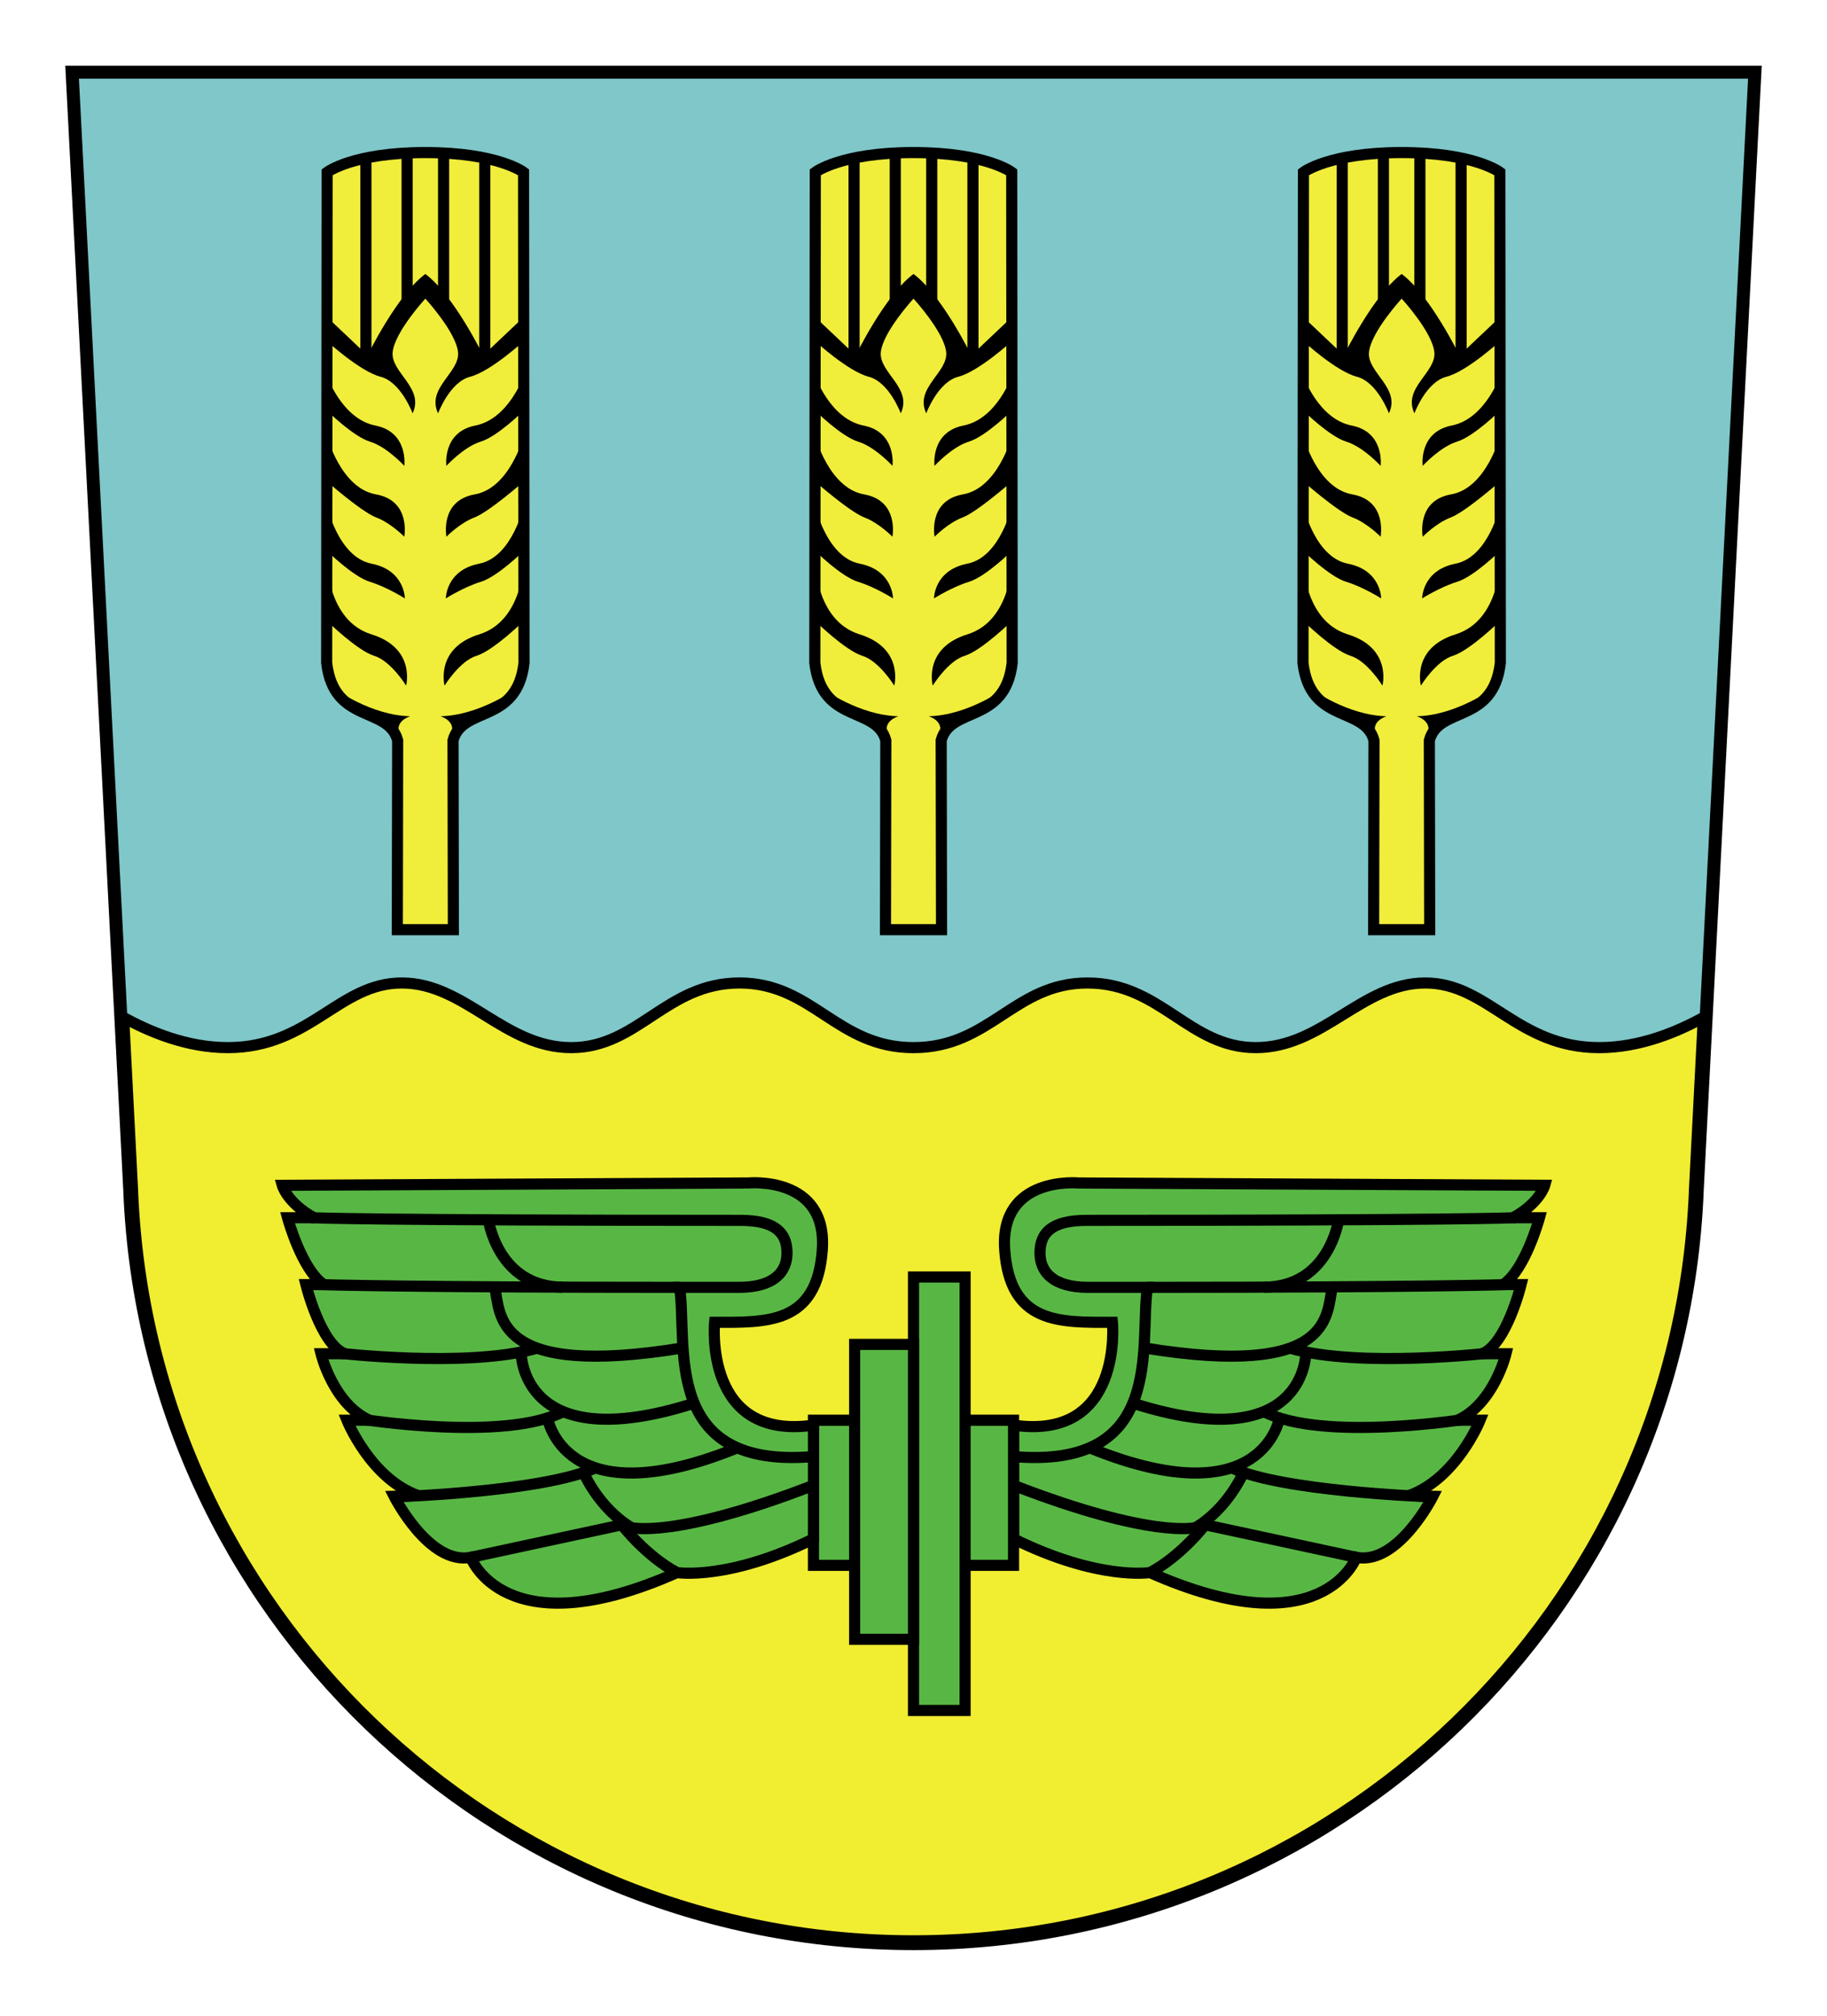 <?xml version="1.0" encoding="UTF-8" standalone="no"?>
<!-- Created with Inkscape (http://www.inkscape.org/) -->

<svg
   xmlns:dc="http://purl.org/dc/elements/1.1/"
   xmlns:cc="http://creativecommons.org/ns#"
   xmlns:rdf="http://www.w3.org/1999/02/22-rdf-syntax-ns#"
   xmlns:svg="http://www.w3.org/2000/svg"
   xmlns="http://www.w3.org/2000/svg"
   version="1.1"
   width="492.933"
   height="543.746"
   id="svg2">
  <defs
     id="defs4" />
  <g
     transform="translate(19.717,-528.346)"
     id="layer1">
    <path
       d="m 0,548.062 15.562,301.656 0,0.219 c 4.7,112.588 97.444,202.438 211.188,202.438 113.744,0 206.487,-89.849 211.188,-202.438 l 0,-0.219 15.562,-301.656 -226.75,0 -226.75,0 z"
       id="path3008"
       style="color:#000000;fill:#f1ed31;fill-opacity:1;stroke:#000000;stroke-width:4;stroke-linejoin:miter;stroke-miterlimit:4;stroke-opacity:1;stroke-dasharray:none;marker:none;visibility:visible;display:inline;overflow:visible;enable-background:accumulate" />
    <path
       d="m 0,548.062 13.125,254.469 c 7.596,4.247 17.742,8.406 28.594,8.406 22.25,0 30.046,-17.512 47.062,-17.438 17.016,0.075 27.575,17.438 45.625,17.438 18.05,0 25.616,-17.438 45.406,-17.438 19.79,0 26.227,17.438 46.938,17.438 20.711,0 27.147,-17.438 46.938,-17.438 19.79,0 27.356,17.438 45.406,17.438 18.05,0 28.609,-17.363 45.625,-17.438 17.016,-0.075 24.812,17.438 47.062,17.438 10.852,0 20.998,-4.16 28.594,-8.406 L 453.5,548.062 l -226.75,0 -226.75,0 z"
       id="path3822"
       style="fill:#7fc7c9;fill-opacity:1;stroke:#000000;stroke-width:3;stroke-linecap:butt;stroke-linejoin:miter;stroke-miterlimit:4;stroke-opacity:1;stroke-dasharray:none" />
    <rect
       width="26.992"
       height="39.143"
       x="199.758"
       y="911.446"
       id="rect3878"
       style="color:#000000;fill:#58b744;fill-opacity:1;stroke:#000000;stroke-width:3;stroke-linecap:round;stroke-linejoin:miter;stroke-miterlimit:4;stroke-opacity:1;stroke-dasharray:none;stroke-dashoffset:0;marker:none;visibility:visible;display:inline;overflow:visible;enable-background:accumulate" />
    <path
       d="m 199.758,912.772 c -29.799,4.293 -26.677,-27.731 -26.677,-27.731 14.147,0 27.635,0.582 29.062,-19.554 1.428,-20.136 -20,-18.036 -20,-18.036 l -125.714,0.625 c 0,0 1.295,4.732 8.571,8.75 l -7.143,0 c 0,0 3.839,14.152 9.821,18.036 l -4.86,0 c 0,0 3.936,16.128 10.543,18.654 l -6.471,0 c 0,0 3.243,13.466 13.064,17.93 l -6.065,0 c 0,0 6.355,15.79 19.235,20.336 l -6.518,0.179 c 0,0 9.42,18.629 20.67,16.473 0,0 9.076,24.815 55.67,4.107 0,0 13.865,2.232 36.811,-9.107 z"
       id="path3898"
       style="fill:#58b744;fill-opacity:1;stroke:#000000;stroke-width:3;stroke-linecap:butt;stroke-linejoin:miter;stroke-miterlimit:4;stroke-opacity:1;stroke-dasharray:none" />
    <path
       d="m 199.758,921.246 c -41.329,3.528 -33.846,-30.256 -36.119,-45.647 l 16.004,0 c 9.491,0 13.045,-4.205 12.981,-9.42 -0.065,-5.215 -3.093,-8.649 -12.564,-8.649 -100.086,0 -115.775,-0.703 -115.775,-0.703"
       id="path3900"
       style="fill:none;stroke:#000000;stroke-width:3;stroke-linecap:butt;stroke-linejoin:miter;stroke-miterlimit:4;stroke-opacity:1;stroke-dasharray:none" />
    <path
       d="m 163.638,875.599 c -74.465,0 -97.076,-0.737 -97.076,-0.737"
       id="path3902"
       style="fill:none;stroke:#000000;stroke-width:3;stroke-linecap:butt;stroke-linejoin:miter;stroke-miterlimit:4;stroke-opacity:1;stroke-dasharray:none" />
    <path
       d="m 112.053,857.383 c 0,0 2.497,18.086 20.091,18.166"
       id="path3904"
       style="fill:none;stroke:#000000;stroke-width:3;stroke-linecap:butt;stroke-linejoin:miter;stroke-miterlimit:4;stroke-opacity:1;stroke-dasharray:none" />
    <path
       d="m 164.559,891.928 c -51.25,8.393 -49.182,-8.937 -50.807,-16.463"
       id="path3906"
       style="fill:none;stroke:#000000;stroke-width:3;stroke-linecap:butt;stroke-linejoin:miter;stroke-miterlimit:4;stroke-opacity:1;stroke-dasharray:none" />
    <path
       d="m 125.212,892.002 c -18.661,5.446 -54.157,1.287 -54.157,1.287"
       id="path3908"
       style="fill:none;stroke:#000000;stroke-width:3;stroke-linecap:butt;stroke-linejoin:miter;stroke-miterlimit:4;stroke-opacity:1;stroke-dasharray:none" />
    <path
       d="m 167.622,906.837 c -46.909,14.963 -46.72,-13.574 -46.72,-13.574"
       id="path3910"
       style="fill:none;stroke:#000000;stroke-width:3;stroke-linecap:butt;stroke-linejoin:miter;stroke-miterlimit:4;stroke-opacity:1;stroke-dasharray:none" />
    <path
       d="m 132.188,909.148 c -15.91,8.207 -54.595,1.982 -54.595,1.982"
       id="path3912"
       style="fill:none;stroke:#000000;stroke-width:3;stroke-linecap:butt;stroke-linejoin:miter;stroke-miterlimit:4;stroke-opacity:1;stroke-dasharray:none" />
    <path
       d="m 178.734,919.085 c -46.53,18.751 -50.76,-8.397 -50.76,-8.397"
       id="path3914"
       style="fill:none;stroke:#000000;stroke-width:3;stroke-linecap:butt;stroke-linejoin:miter;stroke-miterlimit:4;stroke-opacity:1;stroke-dasharray:none" />
    <path
       d="m 140.853,924.325 c -13.763,6.313 -52.197,7.712 -52.197,7.712"
       id="path3916"
       style="fill:none;stroke:#000000;stroke-width:3;stroke-linecap:butt;stroke-linejoin:miter;stroke-miterlimit:4;stroke-opacity:1;stroke-dasharray:none" />
    <path
       d="m 199.758,928.997 c -37.589,14.554 -49.133,11.401 -49.133,11.401 -8.839,-5.268 -12.897,-14.853 -12.897,-14.853"
       id="path3918"
       style="fill:none;stroke:#000000;stroke-width:3;stroke-linecap:butt;stroke-linejoin:miter;stroke-miterlimit:4;stroke-opacity:1;stroke-dasharray:none" />
    <path
       d="m 149.112,939.425 -41.835,9.009"
       id="path3920"
       style="fill:none;stroke:#000000;stroke-width:3;stroke-linecap:butt;stroke-linejoin:miter;stroke-miterlimit:4;stroke-opacity:1;stroke-dasharray:none" />
    <path
       d="M 162.946,952.541 C 154.486,948.058 148.062,939.651 148.062,939.651"
       id="path3922"
       style="fill:none;stroke:#000000;stroke-width:3;stroke-linecap:butt;stroke-linejoin:miter;stroke-miterlimit:4;stroke-opacity:1;stroke-dasharray:none" />
    <path
       d="m 253.742,912.772 c 29.799,4.293 26.677,-27.731 26.677,-27.731 -14.147,0 -27.635,0.582 -29.062,-19.554 -1.428,-20.136 20,-18.036 20,-18.036 l 125.714,0.625 c 0,0 -1.295,4.732 -8.571,8.75 l 7.143,0 c 0,0 -3.839,14.152 -9.821,18.036 l 4.86,0 c 0,0 -3.936,16.128 -10.543,18.654 l 6.471,0 c 0,0 -3.243,13.466 -13.064,17.93 l 6.065,0 c 0,0 -6.355,15.79 -19.235,20.336 l 6.518,0.179 c 0,0 -9.42,18.629 -20.67,16.473 0,0 -9.076,24.815 -55.67,4.107 0,0 -13.865,2.232 -36.811,-9.107 z"
       id="path3898-7"
       style="fill:#58b744;fill-opacity:1;stroke:#000000;stroke-width:3;stroke-linecap:butt;stroke-linejoin:miter;stroke-miterlimit:4;stroke-opacity:1;stroke-dasharray:none" />
    <path
       d="m 253.742,921.246 c 41.329,3.528 33.846,-30.256 36.119,-45.647 l -16.004,0 c -9.491,0 -13.045,-4.205 -12.981,-9.42 0.065,-5.215 3.093,-8.649 12.564,-8.649 100.086,0 115.775,-0.703 115.775,-0.703"
       id="path3900-6"
       style="fill:none;stroke:#000000;stroke-width:3;stroke-linecap:butt;stroke-linejoin:miter;stroke-miterlimit:4;stroke-opacity:1;stroke-dasharray:none" />
    <path
       d="m 289.862,875.599 c 74.465,0 97.076,-0.737 97.076,-0.737"
       id="path3902-1"
       style="fill:none;stroke:#000000;stroke-width:3;stroke-linecap:butt;stroke-linejoin:miter;stroke-miterlimit:4;stroke-opacity:1;stroke-dasharray:none" />
    <path
       d="m 341.447,857.383 c 0,0 -2.497,18.086 -20.091,18.166"
       id="path3904-4"
       style="fill:none;stroke:#000000;stroke-width:3;stroke-linecap:butt;stroke-linejoin:miter;stroke-miterlimit:4;stroke-opacity:1;stroke-dasharray:none" />
    <path
       d="m 288.941,891.928 c 51.25,8.393 49.182,-8.937 50.807,-16.463"
       id="path3906-2"
       style="fill:none;stroke:#000000;stroke-width:3;stroke-linecap:butt;stroke-linejoin:miter;stroke-miterlimit:4;stroke-opacity:1;stroke-dasharray:none" />
    <path
       d="m 328.288,892.002 c 18.661,5.446 54.157,1.287 54.157,1.287"
       id="path3908-3"
       style="fill:none;stroke:#000000;stroke-width:3;stroke-linecap:butt;stroke-linejoin:miter;stroke-miterlimit:4;stroke-opacity:1;stroke-dasharray:none" />
    <path
       d="m 285.878,906.837 c 46.909,14.963 46.72,-13.574 46.72,-13.574"
       id="path3910-2"
       style="fill:none;stroke:#000000;stroke-width:3;stroke-linecap:butt;stroke-linejoin:miter;stroke-miterlimit:4;stroke-opacity:1;stroke-dasharray:none" />
    <path
       d="m 321.312,909.148 c 15.91,8.207 54.595,1.982 54.595,1.982"
       id="path3912-2"
       style="fill:none;stroke:#000000;stroke-width:3;stroke-linecap:butt;stroke-linejoin:miter;stroke-miterlimit:4;stroke-opacity:1;stroke-dasharray:none" />
    <path
       d="m 274.766,919.085 c 46.53,18.751 50.76,-8.397 50.76,-8.397"
       id="path3914-1"
       style="fill:none;stroke:#000000;stroke-width:3;stroke-linecap:butt;stroke-linejoin:miter;stroke-miterlimit:4;stroke-opacity:1;stroke-dasharray:none" />
    <path
       d="m 312.647,924.325 c 13.763,6.313 52.197,7.712 52.197,7.712"
       id="path3916-6"
       style="fill:none;stroke:#000000;stroke-width:3;stroke-linecap:butt;stroke-linejoin:miter;stroke-miterlimit:4;stroke-opacity:1;stroke-dasharray:none" />
    <path
       d="m 253.742,928.997 c 37.589,14.554 49.133,11.401 49.133,11.401 8.839,-5.268 12.897,-14.853 12.897,-14.853"
       id="path3918-8"
       style="fill:none;stroke:#000000;stroke-width:3;stroke-linecap:butt;stroke-linejoin:miter;stroke-miterlimit:4;stroke-opacity:1;stroke-dasharray:none" />
    <path
       d="m 304.388,939.424 41.835,9.009"
       id="path3920-5"
       style="fill:none;stroke:#000000;stroke-width:3;stroke-linecap:butt;stroke-linejoin:miter;stroke-miterlimit:4;stroke-opacity:1;stroke-dasharray:none" />
    <path
       d="m 290.554,952.541 c 8.46,-4.483 14.884,-12.89 14.884,-12.89"
       id="path3922-7"
       style="fill:none;stroke:#000000;stroke-width:3;stroke-linecap:butt;stroke-linejoin:miter;stroke-miterlimit:4;stroke-opacity:1;stroke-dasharray:none" />
    <rect
       width="26.992"
       height="39.143"
       x="226.75"
       y="911.446"
       id="rect3878-1"
       style="color:#000000;fill:#58b744;fill-opacity:1;stroke:#000000;stroke-width:3;stroke-linecap:round;stroke-linejoin:miter;stroke-miterlimit:4;stroke-opacity:1;stroke-dasharray:none;stroke-dashoffset:0;marker:none;visibility:visible;display:inline;overflow:visible;enable-background:accumulate" />
    <rect
       width="13.919"
       height="116.925"
       x="226.75"
       y="872.808"
       id="rect3874"
       style="color:#000000;fill:#58b744;fill-opacity:1;stroke:#000000;stroke-width:3;stroke-opacity:1;marker:none;visibility:visible;display:inline;overflow:visible;enable-background:accumulate" />
    <rect
       width="15.881"
       height="79.55"
       x="210.869"
       y="890.99"
       id="rect3876"
       style="color:#000000;fill:#58b744;fill-opacity:1;stroke:#000000;stroke-width:3;stroke-linecap:round;stroke-linejoin:miter;stroke-miterlimit:4;stroke-opacity:1;stroke-dasharray:none;stroke-dashoffset:0;marker:none;visibility:visible;display:inline;overflow:visible;enable-background:accumulate" />
    <path
       d="m 226.75,569.5 c -19.578,0 -26.5,5.312 -26.5,5.312 l -0.125,132.344 c 1.894,16.541 16.631,11.562 19.156,20.906 l -0.094,51.062 7.562,0 7.562,0 -0.094,-51.062 c 2.525,-9.344 17.262,-4.365 19.156,-20.906 L 253.25,574.812 c 0,0 -6.922,-5.312 -26.5,-5.312 z"
       id="path4055"
       style="fill:#f1ed3b;fill-opacity:1;stroke:#000000;stroke-width:3;stroke-linecap:butt;stroke-linejoin:miter;stroke-miterlimit:4;stroke-opacity:1;stroke-dasharray:none" />
    <path
       d="m 226.75,602.25 c -7.679,5.714 -15.594,21.969 -15.594,21.969 l -10.938,-10.344 0,6.5 c 0,0 8.894,8.167 14.438,9.594 5.544,1.427 8.656,9.875 8.656,9.875 3.263,-6.875 -6.007,-11.057 -5.375,-16.562 0.632,-5.505 8.812,-14.375 8.812,-14.375 0,0 8.18,8.87 8.812,14.375 0.632,5.505 -8.638,9.688 -5.375,16.562 0,0 3.113,-8.448 8.656,-9.875 5.544,-1.427 14.438,-9.594 14.438,-9.594 l 0,-6.5 -10.938,10.344 c 0,0 -7.915,-16.254 -15.594,-21.969 z"
       id="path4059"
       style="font-size:medium;font-style:normal;font-variant:normal;font-weight:normal;font-stretch:normal;text-indent:0;text-align:start;text-decoration:none;line-height:normal;letter-spacing:normal;word-spacing:normal;text-transform:none;direction:ltr;block-progression:tb;writing-mode:lr-tb;text-anchor:start;baseline-shift:baseline;color:#000000;fill:#000000;fill-opacity:1;stroke:none;stroke-width:1px;marker:none;visibility:visible;display:inline;overflow:visible;enable-background:accumulate;font-family:Sans;-inkscape-font-specification:Sans" />
    <path
       d="m 210.714,570.934 0,54.643"
       id="path4065"
       style="fill:none;stroke:#000000;stroke-width:3;stroke-linecap:butt;stroke-linejoin:miter;stroke-miterlimit:4;stroke-opacity:1;stroke-dasharray:none" />
    <path
       d="m 221.83,569.282 0,40.381"
       id="path4067"
       style="fill:none;stroke:#000000;stroke-width:3;stroke-linecap:butt;stroke-linejoin:miter;stroke-miterlimit:4;stroke-opacity:1;stroke-dasharray:none" />
    <path
       d="m 200.21,629.746 -0.009,9.351 c 0,0 7.062,6.993 11.62,8.384 4.558,1.392 9.259,6.531 9.259,6.531 0,0 1.163,-9.116 -7.831,-10.884 -8.994,-1.768 -13.04,-13.383 -13.04,-13.383 z"
       id="path4069"
       style="font-size:medium;font-style:normal;font-variant:normal;font-weight:normal;font-stretch:normal;text-indent:0;text-align:start;text-decoration:none;line-height:normal;letter-spacing:normal;word-spacing:normal;text-transform:none;direction:ltr;block-progression:tb;writing-mode:lr-tb;text-anchor:start;baseline-shift:baseline;color:#000000;fill:#000000;fill-opacity:1;stroke:none;stroke-width:1px;marker:none;visibility:visible;display:inline;overflow:visible;enable-background:accumulate;font-family:Sans;-inkscape-font-specification:Sans" />
    <path
       d="m 200.183,658.204 c 0,0 9.374,8.235 13.316,9.724 3.943,1.489 7.563,5.192 7.563,5.192 0,0 1.878,-9.741 -7.652,-11.419 -9.53,-1.679 -13.215,-15.794 -13.215,-15.794 z"
       id="path4069-8"
       style="font-size:medium;font-style:normal;font-variant:normal;font-weight:normal;font-stretch:normal;text-indent:0;text-align:start;text-decoration:none;line-height:normal;letter-spacing:normal;word-spacing:normal;text-transform:none;direction:ltr;block-progression:tb;writing-mode:lr-tb;text-anchor:start;baseline-shift:baseline;color:#000000;fill:#000000;fill-opacity:1;stroke:none;stroke-width:1px;marker:none;visibility:visible;display:inline;overflow:visible;enable-background:accumulate;font-family:Sans;-inkscape-font-specification:Sans" />
    <path
       d="m 200.165,676.902 c 0,0 7.062,6.993 11.62,8.384 4.558,1.392 9.438,4.477 9.438,4.477 0,0 0.003,-7.598 -8.992,-9.366 -8.994,-1.768 -12.055,-15.705 -12.055,-15.705 z"
       id="path4069-9"
       style="font-size:medium;font-style:normal;font-variant:normal;font-weight:normal;font-stretch:normal;text-indent:0;text-align:start;text-decoration:none;line-height:normal;letter-spacing:normal;word-spacing:normal;text-transform:none;direction:ltr;block-progression:tb;writing-mode:lr-tb;text-anchor:start;baseline-shift:baseline;color:#000000;fill:#000000;fill-opacity:1;stroke:none;stroke-width:1px;marker:none;visibility:visible;display:inline;overflow:visible;enable-background:accumulate;font-family:Sans;-inkscape-font-specification:Sans" />
    <path
       d="m 200.147,695.785 c 0,0 8.223,8.064 12.781,9.456 4.558,1.392 8.634,8.049 8.634,8.049 0,0 2.682,-10.098 -9.349,-13.83 C 200.183,695.728 200.163,679.38 200.163,679.38 z"
       id="path4069-9-2"
       style="font-size:medium;font-style:normal;font-variant:normal;font-weight:normal;font-stretch:normal;text-indent:0;text-align:start;text-decoration:none;line-height:normal;letter-spacing:normal;word-spacing:normal;text-transform:none;direction:ltr;block-progression:tb;writing-mode:lr-tb;text-anchor:start;baseline-shift:baseline;color:#000000;fill:#000000;fill-opacity:1;stroke:none;stroke-width:1px;marker:none;visibility:visible;display:inline;overflow:visible;enable-background:accumulate;font-family:Sans;-inkscape-font-specification:Sans" />
    <path
       d="m 220.104,727.084 c -2.277,-4.152 2.561,-5.53 2.561,-5.53 -10.644,-0.242 -20.47,-7.476 -20.47,-7.476 z"
       id="path4129"
       style="font-size:medium;font-style:normal;font-variant:normal;font-weight:normal;font-stretch:normal;text-indent:0;text-align:start;text-decoration:none;line-height:normal;letter-spacing:normal;word-spacing:normal;text-transform:none;direction:ltr;block-progression:tb;writing-mode:lr-tb;text-anchor:start;baseline-shift:baseline;color:#000000;fill:#000000;fill-opacity:1;stroke:none;stroke-width:1px;marker:none;visibility:visible;display:inline;overflow:visible;enable-background:accumulate;font-family:Sans;-inkscape-font-specification:Sans" />
    <path
       d="m 242.786,570.934 0,54.643"
       id="path4065-4"
       style="fill:none;stroke:#000000;stroke-width:3;stroke-linecap:butt;stroke-linejoin:miter;stroke-miterlimit:4;stroke-opacity:1;stroke-dasharray:none" />
    <path
       d="m 231.67,569.282 0,40.381"
       id="path4067-3"
       style="fill:none;stroke:#000000;stroke-width:3;stroke-linecap:butt;stroke-linejoin:miter;stroke-miterlimit:4;stroke-opacity:1;stroke-dasharray:none" />
    <path
       d="m 253.29,629.746 0.009,9.351 c 0,0 -7.062,6.993 -11.62,8.384 -4.558,1.392 -9.259,6.531 -9.259,6.531 0,0 -1.163,-9.116 7.831,-10.884 8.994,-1.768 13.04,-13.383 13.04,-13.383 z"
       id="path4069-1"
       style="font-size:medium;font-style:normal;font-variant:normal;font-weight:normal;font-stretch:normal;text-indent:0;text-align:start;text-decoration:none;line-height:normal;letter-spacing:normal;word-spacing:normal;text-transform:none;direction:ltr;block-progression:tb;writing-mode:lr-tb;text-anchor:start;baseline-shift:baseline;color:#000000;fill:#000000;fill-opacity:1;stroke:none;stroke-width:1px;marker:none;visibility:visible;display:inline;overflow:visible;enable-background:accumulate;font-family:Sans;-inkscape-font-specification:Sans" />
    <path
       d="m 253.317,658.204 c 0,0 -9.374,8.235 -13.316,9.724 -3.943,1.489 -7.563,5.192 -7.563,5.192 0,0 -1.878,-9.741 7.652,-11.419 9.53,-1.679 13.215,-15.794 13.215,-15.794 z"
       id="path4069-8-2"
       style="font-size:medium;font-style:normal;font-variant:normal;font-weight:normal;font-stretch:normal;text-indent:0;text-align:start;text-decoration:none;line-height:normal;letter-spacing:normal;word-spacing:normal;text-transform:none;direction:ltr;block-progression:tb;writing-mode:lr-tb;text-anchor:start;baseline-shift:baseline;color:#000000;fill:#000000;fill-opacity:1;stroke:none;stroke-width:1px;marker:none;visibility:visible;display:inline;overflow:visible;enable-background:accumulate;font-family:Sans;-inkscape-font-specification:Sans" />
    <path
       d="m 253.335,676.902 c 0,0 -7.062,6.993 -11.62,8.384 -4.558,1.392 -9.438,4.477 -9.438,4.477 0,0 -0.003,-7.598 8.992,-9.366 8.994,-1.768 12.055,-15.705 12.055,-15.705 z"
       id="path4069-9-3"
       style="font-size:medium;font-style:normal;font-variant:normal;font-weight:normal;font-stretch:normal;text-indent:0;text-align:start;text-decoration:none;line-height:normal;letter-spacing:normal;word-spacing:normal;text-transform:none;direction:ltr;block-progression:tb;writing-mode:lr-tb;text-anchor:start;baseline-shift:baseline;color:#000000;fill:#000000;fill-opacity:1;stroke:none;stroke-width:1px;marker:none;visibility:visible;display:inline;overflow:visible;enable-background:accumulate;font-family:Sans;-inkscape-font-specification:Sans" />
    <path
       d="m 253.353,695.785 c 0,0 -8.223,8.064 -12.781,9.456 -4.558,1.392 -8.634,8.049 -8.634,8.049 0,0 -2.682,-10.098 9.349,-13.83 12.03,-3.732 12.051,-20.08 12.051,-20.08 z"
       id="path4069-9-2-3"
       style="font-size:medium;font-style:normal;font-variant:normal;font-weight:normal;font-stretch:normal;text-indent:0;text-align:start;text-decoration:none;line-height:normal;letter-spacing:normal;word-spacing:normal;text-transform:none;direction:ltr;block-progression:tb;writing-mode:lr-tb;text-anchor:start;baseline-shift:baseline;color:#000000;fill:#000000;fill-opacity:1;stroke:none;stroke-width:1px;marker:none;visibility:visible;display:inline;overflow:visible;enable-background:accumulate;font-family:Sans;-inkscape-font-specification:Sans" />
    <path
       d="m 233.396,727.084 c 2.277,-4.152 -2.561,-5.53 -2.561,-5.53 10.644,-0.242 20.47,-7.476 20.47,-7.476 z"
       id="path4129-4"
       style="font-size:medium;font-style:normal;font-variant:normal;font-weight:normal;font-stretch:normal;text-indent:0;text-align:start;text-decoration:none;line-height:normal;letter-spacing:normal;word-spacing:normal;text-transform:none;direction:ltr;block-progression:tb;writing-mode:lr-tb;text-anchor:start;baseline-shift:baseline;color:#000000;fill:#000000;fill-opacity:1;stroke:none;stroke-width:1px;marker:none;visibility:visible;display:inline;overflow:visible;enable-background:accumulate;font-family:Sans;-inkscape-font-specification:Sans" />
    <path
       d="m 95.042,569.5 c -19.578,0 -26.5,5.312 -26.5,5.312 l -0.125,132.344 c 1.894,16.541 16.631,11.562 19.156,20.906 l -0.094,51.062 7.562,0 7.563,0 -0.094,-51.062 c 2.525,-9.344 17.262,-4.365 19.156,-20.906 l -0.125,-132.344 c 0,0 -6.922,-5.312 -26.5,-5.312 z"
       id="path4055-1"
       style="fill:#f1ed3b;fill-opacity:1;stroke:#000000;stroke-width:3;stroke-linecap:butt;stroke-linejoin:miter;stroke-miterlimit:4;stroke-opacity:1;stroke-dasharray:none" />
    <path
       d="m 95.042,602.25 c -7.679,5.714 -15.594,21.969 -15.594,21.969 l -10.938,-10.344 0,6.5 c 0,0 8.894,8.167 14.438,9.594 5.544,1.427 8.656,9.875 8.656,9.875 3.263,-6.875 -6.007,-11.057 -5.375,-16.562 0.632,-5.505 8.812,-14.375 8.812,-14.375 0,0 8.18,8.87 8.813,14.375 0.632,5.505 -8.638,9.688 -5.375,16.562 0,0 3.113,-8.448 8.656,-9.875 5.544,-1.427 14.438,-9.594 14.438,-9.594 l 0,-6.5 -10.938,10.344 c 0,0 -7.915,-16.254 -15.594,-21.969 z"
       id="path4059-1"
       style="font-size:medium;font-style:normal;font-variant:normal;font-weight:normal;font-stretch:normal;text-indent:0;text-align:start;text-decoration:none;line-height:normal;letter-spacing:normal;word-spacing:normal;text-transform:none;direction:ltr;block-progression:tb;writing-mode:lr-tb;text-anchor:start;baseline-shift:baseline;color:#000000;fill:#000000;fill-opacity:1;stroke:none;stroke-width:1px;marker:none;visibility:visible;display:inline;overflow:visible;enable-background:accumulate;font-family:Sans;-inkscape-font-specification:Sans" />
    <path
       d="m 79.007,570.934 0,54.643"
       id="path4065-3"
       style="fill:none;stroke:#000000;stroke-width:3;stroke-linecap:butt;stroke-linejoin:miter;stroke-miterlimit:4;stroke-opacity:1;stroke-dasharray:none" />
    <path
       d="m 90.123,569.282 0,40.381"
       id="path4067-8"
       style="fill:none;stroke:#000000;stroke-width:3;stroke-linecap:butt;stroke-linejoin:miter;stroke-miterlimit:4;stroke-opacity:1;stroke-dasharray:none" />
    <path
       d="m 68.503,629.746 -0.009,9.351 c 0,0 7.062,6.993 11.62,8.384 4.558,1.392 9.259,6.531 9.259,6.531 0,0 1.163,-9.116 -7.831,-10.884 -8.994,-1.768 -13.04,-13.383 -13.04,-13.383 z"
       id="path4069-7"
       style="font-size:medium;font-style:normal;font-variant:normal;font-weight:normal;font-stretch:normal;text-indent:0;text-align:start;text-decoration:none;line-height:normal;letter-spacing:normal;word-spacing:normal;text-transform:none;direction:ltr;block-progression:tb;writing-mode:lr-tb;text-anchor:start;baseline-shift:baseline;color:#000000;fill:#000000;fill-opacity:1;stroke:none;stroke-width:1px;marker:none;visibility:visible;display:inline;overflow:visible;enable-background:accumulate;font-family:Sans;-inkscape-font-specification:Sans" />
    <path
       d="m 68.476,658.204 c 0,0 9.374,8.235 13.316,9.724 3.943,1.489 7.563,5.192 7.563,5.192 0,0 1.878,-9.741 -7.652,-11.419 -9.53,-1.679 -13.215,-15.794 -13.215,-15.794 z"
       id="path4069-8-4"
       style="font-size:medium;font-style:normal;font-variant:normal;font-weight:normal;font-stretch:normal;text-indent:0;text-align:start;text-decoration:none;line-height:normal;letter-spacing:normal;word-spacing:normal;text-transform:none;direction:ltr;block-progression:tb;writing-mode:lr-tb;text-anchor:start;baseline-shift:baseline;color:#000000;fill:#000000;fill-opacity:1;stroke:none;stroke-width:1px;marker:none;visibility:visible;display:inline;overflow:visible;enable-background:accumulate;font-family:Sans;-inkscape-font-specification:Sans" />
    <path
       d="m 68.458,676.902 c 0,0 7.062,6.993 11.62,8.384 4.558,1.392 9.438,4.477 9.438,4.477 0,0 0.003,-7.598 -8.992,-9.366 -8.994,-1.768 -12.055,-15.705 -12.055,-15.705 z"
       id="path4069-9-27"
       style="font-size:medium;font-style:normal;font-variant:normal;font-weight:normal;font-stretch:normal;text-indent:0;text-align:start;text-decoration:none;line-height:normal;letter-spacing:normal;word-spacing:normal;text-transform:none;direction:ltr;block-progression:tb;writing-mode:lr-tb;text-anchor:start;baseline-shift:baseline;color:#000000;fill:#000000;fill-opacity:1;stroke:none;stroke-width:1px;marker:none;visibility:visible;display:inline;overflow:visible;enable-background:accumulate;font-family:Sans;-inkscape-font-specification:Sans" />
    <path
       d="m 68.44,695.785 c 0,0 8.223,8.064 12.781,9.456 4.558,1.392 8.634,8.049 8.634,8.049 0,0 2.682,-10.098 -9.349,-13.83 C 68.476,695.728 68.455,679.38 68.455,679.38 z"
       id="path4069-9-2-7"
       style="font-size:medium;font-style:normal;font-variant:normal;font-weight:normal;font-stretch:normal;text-indent:0;text-align:start;text-decoration:none;line-height:normal;letter-spacing:normal;word-spacing:normal;text-transform:none;direction:ltr;block-progression:tb;writing-mode:lr-tb;text-anchor:start;baseline-shift:baseline;color:#000000;fill:#000000;fill-opacity:1;stroke:none;stroke-width:1px;marker:none;visibility:visible;display:inline;overflow:visible;enable-background:accumulate;font-family:Sans;-inkscape-font-specification:Sans" />
    <path
       d="m 88.396,727.084 c -2.277,-4.152 2.561,-5.53 2.561,-5.53 -10.644,-0.242 -20.47,-7.476 -20.47,-7.476 z"
       id="path4129-9"
       style="font-size:medium;font-style:normal;font-variant:normal;font-weight:normal;font-stretch:normal;text-indent:0;text-align:start;text-decoration:none;line-height:normal;letter-spacing:normal;word-spacing:normal;text-transform:none;direction:ltr;block-progression:tb;writing-mode:lr-tb;text-anchor:start;baseline-shift:baseline;color:#000000;fill:#000000;fill-opacity:1;stroke:none;stroke-width:1px;marker:none;visibility:visible;display:inline;overflow:visible;enable-background:accumulate;font-family:Sans;-inkscape-font-specification:Sans" />
    <path
       d="m 111.078,570.934 0,54.643"
       id="path4065-4-3"
       style="fill:none;stroke:#000000;stroke-width:3;stroke-linecap:butt;stroke-linejoin:miter;stroke-miterlimit:4;stroke-opacity:1;stroke-dasharray:none" />
    <path
       d="m 99.962,569.282 0,40.381"
       id="path4067-3-1"
       style="fill:none;stroke:#000000;stroke-width:3;stroke-linecap:butt;stroke-linejoin:miter;stroke-miterlimit:4;stroke-opacity:1;stroke-dasharray:none" />
    <path
       d="m 121.582,629.746 0.009,9.351 c 0,0 -7.062,6.993 -11.62,8.384 -4.558,1.392 -9.259,6.531 -9.259,6.531 0,0 -1.163,-9.116 7.831,-10.884 8.994,-1.768 13.04,-13.383 13.04,-13.383 z"
       id="path4069-1-9"
       style="font-size:medium;font-style:normal;font-variant:normal;font-weight:normal;font-stretch:normal;text-indent:0;text-align:start;text-decoration:none;line-height:normal;letter-spacing:normal;word-spacing:normal;text-transform:none;direction:ltr;block-progression:tb;writing-mode:lr-tb;text-anchor:start;baseline-shift:baseline;color:#000000;fill:#000000;fill-opacity:1;stroke:none;stroke-width:1px;marker:none;visibility:visible;display:inline;overflow:visible;enable-background:accumulate;font-family:Sans;-inkscape-font-specification:Sans" />
    <path
       d="m 121.609,658.204 c 0,0 -9.374,8.235 -13.316,9.724 -3.943,1.489 -7.563,5.192 -7.563,5.192 0,0 -1.878,-9.741 7.652,-11.419 9.53,-1.679 13.215,-15.794 13.215,-15.794 z"
       id="path4069-8-2-8"
       style="font-size:medium;font-style:normal;font-variant:normal;font-weight:normal;font-stretch:normal;text-indent:0;text-align:start;text-decoration:none;line-height:normal;letter-spacing:normal;word-spacing:normal;text-transform:none;direction:ltr;block-progression:tb;writing-mode:lr-tb;text-anchor:start;baseline-shift:baseline;color:#000000;fill:#000000;fill-opacity:1;stroke:none;stroke-width:1px;marker:none;visibility:visible;display:inline;overflow:visible;enable-background:accumulate;font-family:Sans;-inkscape-font-specification:Sans" />
    <path
       d="m 121.627,676.902 c 0,0 -7.062,6.993 -11.62,8.384 -4.558,1.392 -9.438,4.477 -9.438,4.477 0,0 -0.003,-7.598 8.992,-9.366 8.994,-1.768 12.055,-15.705 12.055,-15.705 z"
       id="path4069-9-3-6"
       style="font-size:medium;font-style:normal;font-variant:normal;font-weight:normal;font-stretch:normal;text-indent:0;text-align:start;text-decoration:none;line-height:normal;letter-spacing:normal;word-spacing:normal;text-transform:none;direction:ltr;block-progression:tb;writing-mode:lr-tb;text-anchor:start;baseline-shift:baseline;color:#000000;fill:#000000;fill-opacity:1;stroke:none;stroke-width:1px;marker:none;visibility:visible;display:inline;overflow:visible;enable-background:accumulate;font-family:Sans;-inkscape-font-specification:Sans" />
    <path
       d="m 121.645,695.785 c 0,0 -8.223,8.064 -12.781,9.456 -4.558,1.392 -8.634,8.049 -8.634,8.049 0,0 -2.682,-10.098 9.349,-13.83 12.03,-3.732 12.051,-20.08 12.051,-20.08 z"
       id="path4069-9-2-3-5"
       style="font-size:medium;font-style:normal;font-variant:normal;font-weight:normal;font-stretch:normal;text-indent:0;text-align:start;text-decoration:none;line-height:normal;letter-spacing:normal;word-spacing:normal;text-transform:none;direction:ltr;block-progression:tb;writing-mode:lr-tb;text-anchor:start;baseline-shift:baseline;color:#000000;fill:#000000;fill-opacity:1;stroke:none;stroke-width:1px;marker:none;visibility:visible;display:inline;overflow:visible;enable-background:accumulate;font-family:Sans;-inkscape-font-specification:Sans" />
    <path
       d="m 101.688,727.084 c 2.277,-4.152 -2.561,-5.53 -2.561,-5.53 10.644,-0.242 20.47,-7.476 20.47,-7.476 z"
       id="path4129-4-0"
       style="font-size:medium;font-style:normal;font-variant:normal;font-weight:normal;font-stretch:normal;text-indent:0;text-align:start;text-decoration:none;line-height:normal;letter-spacing:normal;word-spacing:normal;text-transform:none;direction:ltr;block-progression:tb;writing-mode:lr-tb;text-anchor:start;baseline-shift:baseline;color:#000000;fill:#000000;fill-opacity:1;stroke:none;stroke-width:1px;marker:none;visibility:visible;display:inline;overflow:visible;enable-background:accumulate;font-family:Sans;-inkscape-font-specification:Sans" />
    <path
       d="m 358.458,569.5 c 19.578,0 26.5,5.312 26.5,5.312 l 0.125,132.344 c -1.894,16.541 -16.631,11.562 -19.156,20.906 l 0.094,51.062 -7.562,0 -7.562,0 0.094,-51.062 c -2.525,-9.344 -17.262,-4.365 -19.156,-20.906 l 0.125,-132.344 c 0,0 6.922,-5.312 26.5,-5.312 z"
       id="path4055-1-2"
       style="fill:#f1ed3b;fill-opacity:1;stroke:#000000;stroke-width:3;stroke-linecap:butt;stroke-linejoin:miter;stroke-miterlimit:4;stroke-opacity:1;stroke-dasharray:none" />
    <path
       d="m 358.458,602.25 c 7.679,5.714 15.594,21.969 15.594,21.969 l 10.938,-10.344 0,6.5 c 0,0 -8.894,8.167 -14.438,9.594 -5.544,1.427 -8.656,9.875 -8.656,9.875 -3.263,-6.875 6.007,-11.057 5.375,-16.562 -0.632,-5.505 -8.812,-14.375 -8.812,-14.375 0,0 -8.18,8.87 -8.812,14.375 -0.632,5.505 8.638,9.688 5.375,16.562 0,0 -3.113,-8.448 -8.656,-9.875 -5.544,-1.427 -14.438,-9.594 -14.438,-9.594 l 0,-6.5 10.938,10.344 c 0,0 7.915,-16.254 15.594,-21.969 z"
       id="path4059-1-8"
       style="font-size:medium;font-style:normal;font-variant:normal;font-weight:normal;font-stretch:normal;text-indent:0;text-align:start;text-decoration:none;line-height:normal;letter-spacing:normal;word-spacing:normal;text-transform:none;direction:ltr;block-progression:tb;writing-mode:lr-tb;text-anchor:start;baseline-shift:baseline;color:#000000;fill:#000000;fill-opacity:1;stroke:none;stroke-width:1px;marker:none;visibility:visible;display:inline;overflow:visible;enable-background:accumulate;font-family:Sans;-inkscape-font-specification:Sans" />
    <path
       d="m 374.493,570.934 0,54.643"
       id="path4065-3-6"
       style="fill:none;stroke:#000000;stroke-width:3;stroke-linecap:butt;stroke-linejoin:miter;stroke-miterlimit:4;stroke-opacity:1;stroke-dasharray:none" />
    <path
       d="m 363.377,569.282 0,40.381"
       id="path4067-8-0"
       style="fill:none;stroke:#000000;stroke-width:3;stroke-linecap:butt;stroke-linejoin:miter;stroke-miterlimit:4;stroke-opacity:1;stroke-dasharray:none" />
    <path
       d="m 384.997,629.746 0.009,9.351 c 0,0 -7.062,6.993 -11.62,8.385 -4.558,1.392 -9.259,6.531 -9.259,6.531 0,0 -1.163,-9.116 7.831,-10.884 8.994,-1.768 13.04,-13.383 13.04,-13.383 z"
       id="path4069-7-2"
       style="font-size:medium;font-style:normal;font-variant:normal;font-weight:normal;font-stretch:normal;text-indent:0;text-align:start;text-decoration:none;line-height:normal;letter-spacing:normal;word-spacing:normal;text-transform:none;direction:ltr;block-progression:tb;writing-mode:lr-tb;text-anchor:start;baseline-shift:baseline;color:#000000;fill:#000000;fill-opacity:1;stroke:none;stroke-width:1px;marker:none;visibility:visible;display:inline;overflow:visible;enable-background:accumulate;font-family:Sans;-inkscape-font-specification:Sans" />
    <path
       d="m 385.024,658.204 c 0,0 -9.374,8.235 -13.316,9.724 -3.943,1.489 -7.563,5.192 -7.563,5.192 0,0 -1.878,-9.741 7.652,-11.419 9.53,-1.679 13.215,-15.794 13.215,-15.794 z"
       id="path4069-8-4-4"
       style="font-size:medium;font-style:normal;font-variant:normal;font-weight:normal;font-stretch:normal;text-indent:0;text-align:start;text-decoration:none;line-height:normal;letter-spacing:normal;word-spacing:normal;text-transform:none;direction:ltr;block-progression:tb;writing-mode:lr-tb;text-anchor:start;baseline-shift:baseline;color:#000000;fill:#000000;fill-opacity:1;stroke:none;stroke-width:1px;marker:none;visibility:visible;display:inline;overflow:visible;enable-background:accumulate;font-family:Sans;-inkscape-font-specification:Sans" />
    <path
       d="m 385.042,676.902 c 0,0 -7.062,6.993 -11.62,8.384 -4.558,1.392 -9.438,4.477 -9.438,4.477 0,0 -0.003,-7.598 8.992,-9.366 8.994,-1.768 12.055,-15.705 12.055,-15.705 z"
       id="path4069-9-27-8"
       style="font-size:medium;font-style:normal;font-variant:normal;font-weight:normal;font-stretch:normal;text-indent:0;text-align:start;text-decoration:none;line-height:normal;letter-spacing:normal;word-spacing:normal;text-transform:none;direction:ltr;block-progression:tb;writing-mode:lr-tb;text-anchor:start;baseline-shift:baseline;color:#000000;fill:#000000;fill-opacity:1;stroke:none;stroke-width:1px;marker:none;visibility:visible;display:inline;overflow:visible;enable-background:accumulate;font-family:Sans;-inkscape-font-specification:Sans" />
    <path
       d="m 385.06,695.785 c 0,0 -8.223,8.064 -12.781,9.456 -4.558,1.392 -8.634,8.049 -8.634,8.049 0,0 -2.682,-10.098 9.349,-13.83 12.03,-3.732 12.051,-20.08 12.051,-20.08 z"
       id="path4069-9-2-7-6"
       style="font-size:medium;font-style:normal;font-variant:normal;font-weight:normal;font-stretch:normal;text-indent:0;text-align:start;text-decoration:none;line-height:normal;letter-spacing:normal;word-spacing:normal;text-transform:none;direction:ltr;block-progression:tb;writing-mode:lr-tb;text-anchor:start;baseline-shift:baseline;color:#000000;fill:#000000;fill-opacity:1;stroke:none;stroke-width:1px;marker:none;visibility:visible;display:inline;overflow:visible;enable-background:accumulate;font-family:Sans;-inkscape-font-specification:Sans" />
    <path
       d="m 365.104,727.084 c 2.277,-4.152 -2.561,-5.53 -2.561,-5.53 10.644,-0.242 20.47,-7.476 20.47,-7.476 z"
       id="path4129-9-5"
       style="font-size:medium;font-style:normal;font-variant:normal;font-weight:normal;font-stretch:normal;text-indent:0;text-align:start;text-decoration:none;line-height:normal;letter-spacing:normal;word-spacing:normal;text-transform:none;direction:ltr;block-progression:tb;writing-mode:lr-tb;text-anchor:start;baseline-shift:baseline;color:#000000;fill:#000000;fill-opacity:1;stroke:none;stroke-width:1px;marker:none;visibility:visible;display:inline;overflow:visible;enable-background:accumulate;font-family:Sans;-inkscape-font-specification:Sans" />
    <path
       d="m 342.422,570.934 0,54.643"
       id="path4065-4-3-0"
       style="fill:none;stroke:#000000;stroke-width:3;stroke-linecap:butt;stroke-linejoin:miter;stroke-miterlimit:4;stroke-opacity:1;stroke-dasharray:none" />
    <path
       d="m 353.538,569.282 0,40.381"
       id="path4067-3-1-9"
       style="fill:none;stroke:#000000;stroke-width:3;stroke-linecap:butt;stroke-linejoin:miter;stroke-miterlimit:4;stroke-opacity:1;stroke-dasharray:none" />
    <path
       d="m 331.918,629.746 -0.009,9.351 c 0,0 7.062,6.993 11.62,8.385 4.558,1.392 9.259,6.531 9.259,6.531 0,0 1.163,-9.116 -7.831,-10.884 -8.994,-1.768 -13.04,-13.383 -13.04,-13.383 z"
       id="path4069-1-9-0"
       style="font-size:medium;font-style:normal;font-variant:normal;font-weight:normal;font-stretch:normal;text-indent:0;text-align:start;text-decoration:none;line-height:normal;letter-spacing:normal;word-spacing:normal;text-transform:none;direction:ltr;block-progression:tb;writing-mode:lr-tb;text-anchor:start;baseline-shift:baseline;color:#000000;fill:#000000;fill-opacity:1;stroke:none;stroke-width:1px;marker:none;visibility:visible;display:inline;overflow:visible;enable-background:accumulate;font-family:Sans;-inkscape-font-specification:Sans" />
    <path
       d="m 331.891,658.204 c 0,0 9.374,8.235 13.316,9.724 3.943,1.489 7.563,5.192 7.563,5.192 0,0 1.878,-9.741 -7.652,-11.419 -9.53,-1.679 -13.215,-15.794 -13.215,-15.794 z"
       id="path4069-8-2-8-0"
       style="font-size:medium;font-style:normal;font-variant:normal;font-weight:normal;font-stretch:normal;text-indent:0;text-align:start;text-decoration:none;line-height:normal;letter-spacing:normal;word-spacing:normal;text-transform:none;direction:ltr;block-progression:tb;writing-mode:lr-tb;text-anchor:start;baseline-shift:baseline;color:#000000;fill:#000000;fill-opacity:1;stroke:none;stroke-width:1px;marker:none;visibility:visible;display:inline;overflow:visible;enable-background:accumulate;font-family:Sans;-inkscape-font-specification:Sans" />
    <path
       d="m 331.873,676.902 c 0,0 7.062,6.993 11.62,8.384 4.558,1.392 9.438,4.477 9.438,4.477 0,0 0.003,-7.598 -8.992,-9.366 -8.994,-1.768 -12.055,-15.705 -12.055,-15.705 z"
       id="path4069-9-3-6-6"
       style="font-size:medium;font-style:normal;font-variant:normal;font-weight:normal;font-stretch:normal;text-indent:0;text-align:start;text-decoration:none;line-height:normal;letter-spacing:normal;word-spacing:normal;text-transform:none;direction:ltr;block-progression:tb;writing-mode:lr-tb;text-anchor:start;baseline-shift:baseline;color:#000000;fill:#000000;fill-opacity:1;stroke:none;stroke-width:1px;marker:none;visibility:visible;display:inline;overflow:visible;enable-background:accumulate;font-family:Sans;-inkscape-font-specification:Sans" />
    <path
       d="m 331.855,695.785 c 0,0 8.223,8.064 12.781,9.456 4.558,1.392 8.634,8.049 8.634,8.049 0,0 2.682,-10.098 -9.349,-13.83 -12.03,-3.732 -12.051,-20.08 -12.051,-20.08 z"
       id="path4069-9-2-3-5-1"
       style="font-size:medium;font-style:normal;font-variant:normal;font-weight:normal;font-stretch:normal;text-indent:0;text-align:start;text-decoration:none;line-height:normal;letter-spacing:normal;word-spacing:normal;text-transform:none;direction:ltr;block-progression:tb;writing-mode:lr-tb;text-anchor:start;baseline-shift:baseline;color:#000000;fill:#000000;fill-opacity:1;stroke:none;stroke-width:1px;marker:none;visibility:visible;display:inline;overflow:visible;enable-background:accumulate;font-family:Sans;-inkscape-font-specification:Sans" />
    <path
       d="m 351.812,727.084 c -2.277,-4.152 2.561,-5.53 2.561,-5.53 -10.644,-0.242 -20.47,-7.476 -20.47,-7.476 z"
       id="path4129-4-0-3"
       style="font-size:medium;font-style:normal;font-variant:normal;font-weight:normal;font-stretch:normal;text-indent:0;text-align:start;text-decoration:none;line-height:normal;letter-spacing:normal;word-spacing:normal;text-transform:none;direction:ltr;block-progression:tb;writing-mode:lr-tb;text-anchor:start;baseline-shift:baseline;color:#000000;fill:#000000;fill-opacity:1;stroke:none;stroke-width:1px;marker:none;visibility:visible;display:inline;overflow:visible;enable-background:accumulate;font-family:Sans;-inkscape-font-specification:Sans" />
  </g>
</svg>
